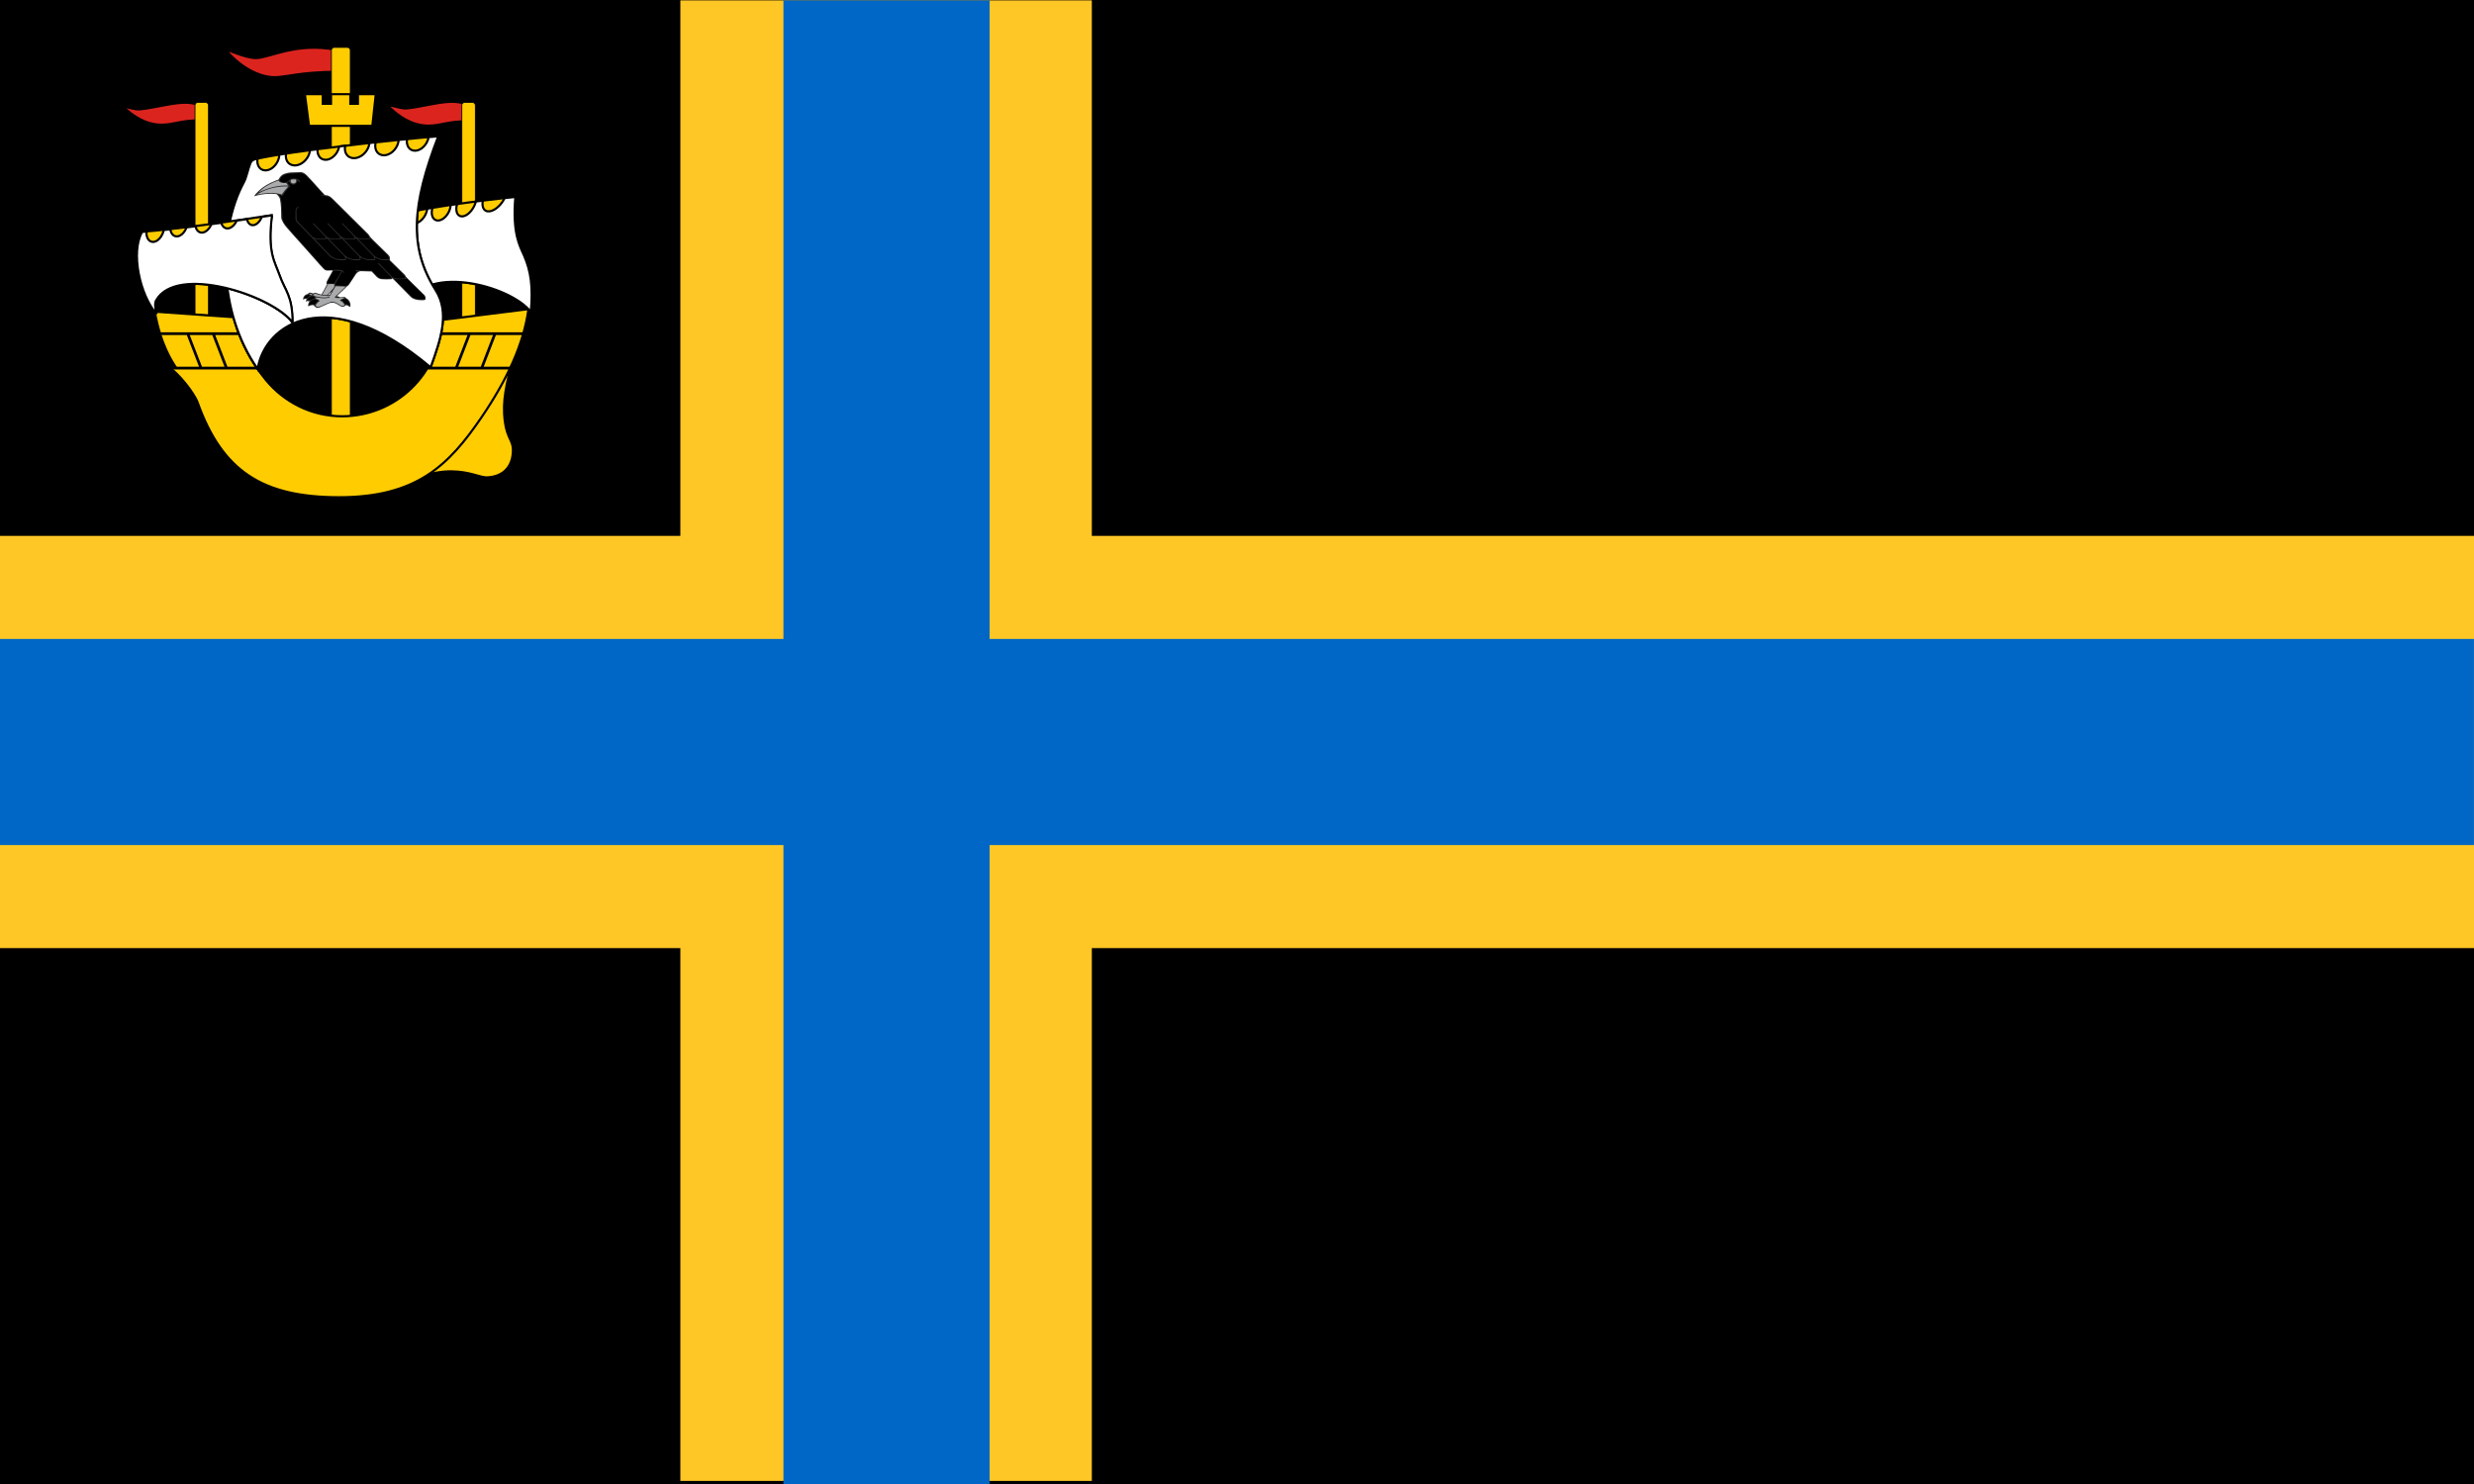 <?xml version="1.0" encoding="UTF-8" standalone="no"?>
<!-- Created with Inkscape (http://www.inkscape.org/) -->

<svg
   xmlns:dc="http://purl.org/dc/elements/1.1/"
   xmlns:cc="http://creativecommons.org/ns#"
   xmlns:rdf="http://www.w3.org/1999/02/22-rdf-syntax-ns#"
   xmlns:svg="http://www.w3.org/2000/svg"
   xmlns="http://www.w3.org/2000/svg"
   xmlns:sodipodi="http://sodipodi.sourceforge.net/DTD/sodipodi-0.dtd"
   xmlns:inkscape="http://www.inkscape.org/namespaces/inkscape"
   id="svg6897"
   version="1.1"
   inkscape:version="0.91 r13725"
   width="1000"
   height="600"
   sodipodi:docname="Flag of Caithness.svg">
  <sodipodi:namedview
     pagecolor="#ffffff"
     bordercolor="#666666"
     borderopacity="1"
     objecttolerance="10"
     gridtolerance="10"
     guidetolerance="10"
     inkscape:pageopacity="0"
     inkscape:pageshadow="2"
     inkscape:window-width="1920"
     inkscape:window-height="1017"
     id="namedview6899"
     showgrid="false"
     inkscape:zoom="1"
     inkscape:cx="293.13996"
     inkscape:cy="267.10937"
     inkscape:window-x="-8"
     inkscape:window-y="-8"
     inkscape:window-maximized="1"
     inkscape:current-layer="svg6897"
     showguides="false"
     inkscape:guide-bbox="true"
     fit-margin-top="0"
     fit-margin-left="0"
     fit-margin-right="0"
     fit-margin-bottom="0"
     inkscape:snap-bbox="true"
     inkscape:bbox-paths="true"
     inkscape:bbox-nodes="true">
    <inkscape:grid
       id="grid6915"
       type="xygrid"
       empspacing="5"
       visible="true"
       enabled="true"
       snapvisiblegridlinesonly="true"
       originx="-1.492923e-008px"
       originy="1.6000005e-007px" />
  </sodipodi:namedview>
  <defs
     id="defs6901">
    <clipPath
       id="clipPath52"
       clipPathUnits="userSpaceOnUse">
      <path
         inkscape:connector-curvature="0"
         id="path54"
         d="m 0,2592 4320,0 L 4320,0 0,0 0,2592 Z" />
    </clipPath>
    <clipPath
       id="clipPath52-8"
       clipPathUnits="userSpaceOnUse">
      <path
         inkscape:connector-curvature="0"
         id="path54-0"
         d="m 0,2592 4320,0 L 4320,0 0,0 0,2592 Z" />
    </clipPath>
    <clipPath
       id="clipPath52-2"
       clipPathUnits="userSpaceOnUse">
      <path
         inkscape:connector-curvature="0"
         id="path54-9"
         d="m 0,2592 4320,0 L 4320,0 0,0 0,2592 Z" />
    </clipPath>
  </defs>
  <g
     id="g3938"
     style="stroke-width:1.8;stroke-miterlimit:4;stroke-dasharray:none"
     transform="translate(168.412,329.827)" />
  <rect
     style="display:inline;opacity:1;fill:#000000;fill-opacity:1;stroke:none;stroke-width:0.3;stroke-linecap:butt;stroke-miterlimit:4;stroke-dasharray:none;stroke-dashoffset:0;stroke-opacity:1"
     id="rect5055-7"
     width="1000"
     height="600"
     x="3.8964845e-005"
     y="4.1552736e-005" />
  <g
     id="g3681">
    <path
       id="path38-5"
       style="display:inline;fill:#ffc726;fill-opacity:1;fill-rule:nonzero;stroke:none"
       d="m 4e-5,383.333 1000,0 0,-166.667 -1000,0 0,166.667 z"
       inkscape:connector-curvature="0" />
    <g
       transform="matrix(0.231,0,0,-0.231,275,0.147)"
       id="g40-1"
       style="display:inline">
      <path
         id="path42-7"
         style="fill:#ffc726;fill-opacity:1;fill-rule:nonzero;stroke:none"
         d="m 0,0 0,-935.365 0,-720 0,-936 719.999,0 0,936 0,720 L 719.999,0 0,0 Z"
         inkscape:connector-curvature="0" />
    </g>
    <path
       id="path44-4"
       style="display:inline;fill:#0067c6;fill-opacity:1;fill-rule:nonzero;stroke:none"
       d="m 316.667,600 83.333,0 0,-599.853 -83.333,0 0,599.853 z"
       inkscape:connector-curvature="0" />
    <path
       id="path46-2"
       style="display:inline;fill:#0067c6;fill-opacity:1;fill-rule:nonzero;stroke:none"
       d="m 4e-5,341.667 999.982,0 0,-83.333 -999.982,0 0,83.333 z"
       inkscape:connector-curvature="0" />
  </g>
  <g
     id="g4484">
    <path
       style="fill:#ffcc00;fill-opacity:1;stroke:#000000;stroke-width:0.873;stroke-linecap:butt;stroke-linejoin:miter;stroke-miterlimit:4;stroke-dasharray:none;stroke-opacity:1"
       d="m 167.548,192.79 c 6.597,-1.2 10.297,-2.255 14.8,-2.218 7.869,0.064 11.725,2.619 14.692,2.442 6.986,-0.417 10.306,-4.917 10.291,-11.131 -0.01,-3.84 -2.427,-4.758 -3.28,-11.502 -1.098,-8.678 0.765,-14.677 2.734,-24.012 -12.118,14.73 -27.119,31.691 -39.237,46.421 z"
       id="path6917-7-6-6-3"
       inkscape:connector-curvature="0"
       sodipodi:nodetypes="csssscc" />
    <path
       style="fill:#dc241f;fill-opacity:1;stroke:#000000;stroke-width:0.764;stroke-linecap:butt;stroke-linejoin:miter;stroke-miterlimit:4;stroke-dasharray:none;stroke-opacity:1"
       d="m 136.138,20.254 c -16.364,-3.273 -27.274,3.273 -32.728,3.273 -4.146,0 -10.909,-3.273 -12,-3.273 5.455,6.546 13.091,10.909 19.637,10.909 4.364,0 10.909,-2.182 25.092,-2.182 z"
       id="path3014-4-0-5-6"
       inkscape:connector-curvature="0"
       sodipodi:nodetypes="cscscc" />
    <rect
       style="fill:#ffcc00;fill-opacity:1;stroke:#000000;stroke-width:0.327;stroke-linecap:round;stroke-linejoin:miter;stroke-miterlimit:4;stroke-dasharray:none;stroke-dashoffset:0;stroke-opacity:1"
       id="rect6919-3-0-3-1-1"
       width="7.637"
       height="152.733"
       x="133.956"
       y="19.163"
       ry="1.091" />
    <path
       style="fill:#dc241f;fill-opacity:1;stroke:none;stroke-width:1.372;stroke-linecap:butt;stroke-linejoin:miter;stroke-miterlimit:4;stroke-dasharray:none;stroke-opacity:1"
       d="m 188.394,42.498 c -2.182,-0.727 -4.248,-1 -6.546,-0.895 -5.914,0.269 -11.56,2.116 -17.455,2.652 -2.203,0.2 -5.455,-1.091 -6.546,-1.091 3.273,3.273 8.728,7.206 15.273,7.206 5.143,0 7.637,-1.751 15.273,-1.751 z"
       id="path3786-1-4-8-0-8"
       inkscape:connector-curvature="0"
       sodipodi:nodetypes="csscscc" />
    <rect
       style="fill:#ffcc00;fill-opacity:1;stroke:#000000;stroke-width:0.327;stroke-linecap:round;stroke-linejoin:miter;stroke-miterlimit:4;stroke-dasharray:none;stroke-dashoffset:0;stroke-opacity:1"
       id="rect6919-8-0-9-6"
       width="5.455"
       height="96.003"
       x="186.678"
       y="41.415"
       ry="1.091" />
    <path
       style="fill:#dc241f;fill-opacity:1;stroke:#000000;stroke-width:0.764;stroke-linecap:butt;stroke-linejoin:miter;stroke-miterlimit:4;stroke-dasharray:none;stroke-opacity:1"
       d="m 80.5,42.498 c -2.182,-0.727 -4.248,-1 -6.546,-0.895 -5.914,0.269 -11.56,2.116 -17.455,2.652 -2.203,0.2 -5.455,-1.091 -6.546,-1.091 3.273,3.273 8.728,7.206 15.273,7.206 5.143,0 7.637,-1.751 15.273,-1.751 z"
       id="path3786-5-1-9-2"
       inkscape:connector-curvature="0"
       sodipodi:nodetypes="csscscc" />
    <rect
       style="fill:#ffcc00;fill-opacity:1;stroke:#000000;stroke-width:0.327;stroke-linecap:round;stroke-linejoin:miter;stroke-miterlimit:4;stroke-dasharray:none;stroke-dashoffset:0;stroke-opacity:1"
       id="rect6919-7-5-2-6-1"
       width="5.455"
       height="96.003"
       x="78.823"
       y="41.415"
       ry="1.091" />
    <path
       style="fill:#ffcc00;fill-opacity:1;stroke:#000000;stroke-width:0.873;stroke-linecap:round;stroke-linejoin:miter;stroke-miterlimit:4;stroke-dasharray:none;stroke-dashoffset:0;stroke-opacity:1"
       d="m 62.574,126.006 c 2.312,13.287 7.125,20.369 8.348,22.261 l -2.783,0 c 4.001,2.724 10.321,10.5 11.781,14.56 9.966,27.708 26.161,38.177 57.002,38.217 31.407,0.041 44.402,-12.77 57.82,-32.49 10.177,-14.957 17.009,-29.632 18.853,-43.57 l -34.91,4.364 c -1.072,22.077 -18.794,38.967 -40.433,38.967 -12.363,0 -23.437,-5.731 -30.853,-14.762 -5.979,-7.281 -10.523,-16.098 -12.716,-25.296 z"
       id="path3099-9-5-8-4"
       inkscape:connector-curvature="0"
       sodipodi:nodetypes="cccsssccsscc" />
    <path
       sodipodi:nodetypes="ccccccccccccc"
       id="path3101-2-3-0-3-6"
       d="m 124.904,50.876 -1.67,-12.8 7.235,0 0,3.896 3.339,0 0,-3.896 7.791,0 0,3.896 3.068,0 0.012,-3.896 7.209,0 -1.384,12.8 z"
       style="fill:#ffcc00;fill-opacity:1;stroke:#000000;stroke-width:0.873;stroke-linecap:butt;stroke-linejoin:miter;stroke-miterlimit:4;stroke-dasharray:none;stroke-opacity:1"
       inkscape:connector-curvature="0" />
    <g
       transform="matrix(0.557,0,0,0.557,-683.164,-24.811)"
       id="g3430-4-8-9">
      <path
         style="fill:#ffcc00;fill-opacity:1;stroke:#000000;stroke-width:1.568;stroke-linecap:round;stroke-linejoin:miter;stroke-miterlimit:4;stroke-dasharray:none;stroke-dashoffset:0;stroke-opacity:1"
         d="m 1505.001,202.396 c -7.841,15.682 4.211,56.508 14.572,67.337 12.745,-36.011 77.973,-17.72 92.158,1.233 1.593,-18.408 0.043,-29.54 -5.023,-41.081 -3.146,-7.166 -8.396,-15.685 -6.254,-42.384 -28.218,2.905 -67.914,8.09 -95.453,14.894 z"
         id="path3053-4-4-1-5-7-4-1"
         inkscape:connector-curvature="0"
         sodipodi:nodetypes="cccscc" />
      <path
         style="fill:#ffffff;fill-opacity:1;stroke:#000000;stroke-width:1.568;stroke-linecap:round;stroke-linejoin:miter;stroke-miterlimit:4;stroke-dasharray:none;stroke-dashoffset:0;stroke-opacity:1"
         d="m 1600.466,187.5 c -2.474,0.255 -5.146,0.554 -7.781,0.844 -1.001,2.057 -2.407,4.077 -4.125,5.781 -4.6,4.564 -9.685,5.164 -11.375,1.344 -0.634,-1.432 -0.688,-3.285 -0.281,-5.281 -1.663,0.206 -3.374,0.408 -5.062,0.625 -0.584,2.27 -1.712,4.613 -3.313,6.625 -3.54,4.45 -7.997,5.525 -9.969,2.406 -1.089,-1.722 -1.164,-4.382 -0.438,-7.156 -1.521,0.216 -3.04,0.432 -4.562,0.656 -0.119,2.142 -0.884,4.509 -2.281,6.625 -2.835,4.294 -7.197,5.91 -9.719,3.594 -1.81,-1.663 -2.173,-4.9 -1.188,-8.188 -1.278,0.21 -2.545,0.441 -3.812,0.656 -0.237,2.014 -1.035,4.179 -2.375,6.125 -2.918,4.239 -7.305,5.771 -9.781,3.406 -1.576,-1.505 -1.997,-4.222 -1.344,-7.094 -1.923,0.374 -3.825,0.738 -5.688,1.125 -0.052,2.081 -0.699,4.395 -1.938,6.5 -2.611,4.435 -6.863,6.277 -9.5,4.094 -1.312,-1.087 -1.982,-2.965 -2,-5.125 -5.524,17.206 5.804,54.391 15.625,64.656 12.745,-36.011 77.971,-17.703 92.156,1.25 1.593,-18.408 0.066,-29.553 -5,-41.094 -3.146,-7.166 -8.392,-15.676 -6.25,-42.375 z"
         id="path3053-4-4-1-8-9-5"
         inkscape:connector-curvature="0" />
    </g>
    <g
       transform="matrix(0.557,0,0,0.557,-683.164,-24.811)"
       id="g3423-3-9-0">
      <g
         id="g3391-5-2-3"
         transform="translate(-959.628,-4.6349987e-7)">
        <path
           sodipodi:nodetypes="ssccscss"
           id="path3913-6-4-1-8-1-5-6"
           d="m 2367.772,163.131 c -1.8,4.414 -2.635,9.999 -4.778,13.967 -18.476,34.205 -19.21,93.432 10.124,135.276 4.83,-32.208 50.607,-64.378 125.502,-1.23 7.533,-20.905 13.939,-39.718 3.553,-56.052 -19.587,-30.804 -17.143,-61.94 1.971,-111.582 -25.777,1.83 -108.466,10.77 -132.281,16.468 -2.257,0.54 -3.332,1.293 -4.09,3.153 z"
           style="fill:#ffcc00;fill-opacity:1;stroke:#000000;stroke-width:1.568;stroke-linecap:round;stroke-linejoin:miter;stroke-miterlimit:4;stroke-dasharray:none;stroke-dashoffset:0;stroke-opacity:1"
           inkscape:connector-curvature="0" />
        <path
           id="path3913-6-4-1-2-5-4"
           d="m 2504.156,143.5 c -1.968,0.14 -4.388,0.344 -6.969,0.562 -0.238,1.396 -0.74,2.843 -1.531,4.219 -2.721,4.73 -7.739,6.94 -11.219,4.938 -2.4,-1.381 -3.448,-4.393 -2.969,-7.688 -2.064,0.201 -3.867,0.372 -6.063,0.594 -0.102,1.775 -0.684,3.674 -1.781,5.469 -2.891,4.73 -8.24,6.94 -11.938,4.938 -2.798,-1.515 -3.839,-4.998 -2.938,-8.656 -1.516,0.165 -3.025,0.33 -4.562,0.5 -0.133,1.731 -0.76,3.57 -1.875,5.312 -3.026,4.73 -8.599,6.94 -12.469,4.938 -2.827,-1.463 -3.964,-4.763 -3.188,-8.281 -1.45,0.172 -2.898,0.357 -4.344,0.531 -0.253,1.327 -0.749,2.695 -1.5,4 -2.721,4.73 -7.739,6.94 -11.219,4.938 -2.222,-1.279 -3.268,-3.963 -3.031,-6.969 -1.882,0.244 -3.698,0.505 -5.531,0.75 -0.122,1.748 -0.735,3.612 -1.844,5.375 -2.973,4.73 -8.448,6.94 -12.25,4.938 -2.671,-1.407 -3.816,-4.509 -3.219,-7.875 -1.676,0.255 -3.308,0.53 -4.875,0.781 -0.052,1.855 -0.6,3.86 -1.688,5.75 -2.721,4.73 -7.739,6.94 -11.219,4.938 -2.423,-1.394 -3.451,-4.45 -2.938,-7.781 -0.378,0.086 -0.773,0.166 -1.125,0.25 -2.257,0.54 -3.335,1.296 -4.094,3.156 -1.8,4.414 -2.638,10.001 -4.781,13.969 -18.476,34.205 -19.209,93.437 10.125,135.281 4.83,-32.208 50.605,-64.367 125.5,-1.219 7.533,-20.905 13.949,-39.728 3.562,-56.062 -19.587,-30.804 -17.145,-61.952 1.969,-111.594 z"
           style="fill:#ffffff;fill-opacity:1;stroke:#000000;stroke-width:1.568;stroke-linecap:round;stroke-linejoin:miter;stroke-miterlimit:4;stroke-dasharray:none;stroke-dashoffset:0;stroke-opacity:1"
           inkscape:connector-curvature="0" />
      </g>
    </g>
    <g
       transform="matrix(0.557,0,0,0.557,-683.164,-24.811)"
       id="g3417-01-3-9">
      <g
         id="g3922-8-8-5-7-6-3-2"
         transform="matrix(1.96,0,0,1.96,56.087,-546.67)"
         style="fill:#ffcc00;fill-opacity:1">
        <path
           style="fill:#ffcc00;fill-opacity:1;stroke:none;stroke-width:0.8;stroke-linecap:butt;stroke-linejoin:miter;stroke-miterlimit:4;stroke-dasharray:none;stroke-opacity:1"
           d="m 697,382 c -1.759,14 1.267,16.9 3,21.915 1.938,5.608 5,7.085 5,17.085 -6,-11 -55,-24 -50,-3 -5,-6 -10,-21 -6,-29 0.954,-1.907 33,-5 48,-7 z"
           id="path3832-4-5-8-2-6-4-3-9"
           inkscape:connector-curvature="0"
           sodipodi:nodetypes="csccsc" />
        <path
           sodipodi:nodetypes="ccscscc"
           style="fill:#ffcc00;fill-opacity:1;stroke:#000000;stroke-width:0.8;stroke-linecap:butt;stroke-linejoin:miter;stroke-miterlimit:4;stroke-dasharray:none;stroke-opacity:1"
           d="m 649.666,387.478 c -4.285,7.429 -1.568,22.715 4.669,29.856 -0.35,-2.45 0.057,-3.709 0.52,-4.53 7.57,-13.419 42.924,-1.922 50.526,8.195 0,-10 -2.872,-11.866 -4.81,-17.474 -1.733,-5.016 -4.568,-8.192 -2.81,-22.192 -15.518,2.388 -36.112,5.322 -48.095,6.144 z"
           id="path3912-7-2-7-1-06-7-3"
           inkscape:connector-curvature="0" />
      </g>
      <path
         inkscape:connector-curvature="0"
         id="path3912-7-2-7-18-4-4"
         d="m 1423.903,200.844 c -2.384,0.367 -4.913,0.748 -7.406,1.125 -0.042,0.105 -0.08,0.208 -0.125,0.312 -1.999,4.687 -5.783,6.954 -8.469,5.062 -1.091,-0.768 -1.826,-2.115 -2.187,-3.75 -2.462,0.363 -4.901,0.732 -7.406,1.094 -2.129,4.66 -6.122,6.917 -8.969,5.031 -1.085,-0.719 -1.84,-1.944 -2.25,-3.438 -2.393,0.334 -4.773,0.646 -7.156,0.969 -0.061,0.148 -0.121,0.291 -0.188,0.438 -2.125,4.687 -6.146,6.954 -9,5.062 -1.212,-0.803 -2.015,-2.232 -2.375,-3.969 -2.161,0.277 -4.358,0.552 -6.469,0.812 -0.108,0.284 -0.217,0.563 -0.344,0.844 -2.125,4.687 -6.146,6.954 -9,5.062 -1.335,-0.884 -2.165,-2.53 -2.469,-4.5 -1.66,0.184 -3.155,0.334 -4.75,0.5 -0.212,0.982 -0.532,1.974 -0.969,2.938 -2.125,4.687 -6.177,6.954 -9.031,5.062 -1.842,-1.22 -2.729,-3.858 -2.563,-6.844 -1.069,0.084 -2.147,0.181 -3.156,0.25 -8.4,14.564 -1.729,45.621 10.496,59.62 -1.397,-5.348 -1.217,-8.354 -0.308,-9.964 14.84,-26.305 84.129,-3.77 99.031,16.062 0,-19.603 -5.638,-23.256 -9.438,-34.25 -3.398,-9.832 -8.947,-16.087 -5.5,-43.531 z"
         style="fill:#ffffff;stroke:#000000;stroke-width:1.568;stroke-linecap:butt;stroke-linejoin:miter;stroke-miterlimit:4;stroke-dasharray:none;stroke-opacity:1"
         sodipodi:nodetypes="cccccccccsccccscccccccscccc" />
    </g>
    <path
       inkscape:connector-curvature="0"
       style="fill:#000000;fill-opacity:1;stroke:none"
       d="m 178.33,134.354 -0.557,1.113 11.2,0 -4.939,12.8 -10.713,0 -0.557,1.113 32.835,0 0.557,-1.113 -10.643,0 4.939,-12.8 10.713,0 0.557,-1.113 -33.391,0 z m 11.826,1.113 9.113,0 -4.939,12.8 -9.113,0 4.939,-12.8 z"
       id="rect6468-7-8-8-0" />
    <path
       inkscape:connector-curvature="0"
       style="fill:#000000;fill-opacity:1;stroke:none"
       d="m 64.8,134.354 0.557,1.113 10.157,0 4.939,12.8 -12.313,0 1.67,1.113 34.504,0 -1.113,-1.113 -11.27,0 -4.939,-12.8 9.53,0 -0.557,-1.113 -31.165,0 z m 11.896,1.113 9.113,0 4.939,12.8 -9.113,0 -4.939,-12.8 z"
       id="rect6468-1-8-9" />
    <g
       id="g4427">
      <path
         id="path222-4"
         style="fill:#2c2c2c;fill-opacity:1;fill-rule:evenodd;stroke:none"
         d="m 135.176,115.718 c -0.053,-0.111 -0.085,-0.224 -0.109,-0.339 -0.025,-0.116 0.085,-0.226 0.002,-0.371 -0.827,-0.103 -1.672,-0.068 -2.497,-0.074 m 6.997,0.924 -3.76,-0.148 c -0.063,-0.017 -0.134,-0.017 -0.196,0.025 l 3.956,0.122 m -5.112,-6.49 c -0.238,-0.011 -0.44,-0.032 -0.64,-0.027 -0.531,0.015 -1.059,0.103 -1.586,0.059 -0.501,-0.042 -0.837,-0.123 -1.375,-0.645 -1.188,-1.154 -2.261,-2.471 -3.172,-3.5 -3.867,-4.353 -7.646,-8.567 -11.574,-12.97 -1.014,-1.137 -1.875,-2.391 -2.338,-3.731 -0.113,-0.326 -0.109,-0.683 -0.112,-1.029 -0.021,-2.378 -0.024,-4.723 -0.489,-6.942 -0.003,-0.017 -0.011,-0.032 -0.014,-0.049 -0.098,-0.639 -0.482,-1.117 -0.896,-1.576 -0.101,-0.113 -0.203,-0.224 -0.319,-0.324 -0.121,-0.104 -0.252,-0.162 -0.408,-0.178 -2.752,-0.275 -5.495,-0.038 -8.081,0.683 -0.251,0.07 -0.323,0.122 -0.568,0.215 -0.098,-0.123 -0.042,-0.238 0.02,-0.346 0.135,-0.235 0.308,-0.444 0.496,-0.637 2.324,-2.617 5.021,-4.179 8.212,-5.435 0.317,-0.112 0.629,-0.24 0.957,-0.32 0.216,-0.501 0.538,-0.924 0.884,-1.327 0.73,-0.852 1.652,-1.1 2.67,-1.353 0.498,-0.124 1.01,-0.205 1.522,-0.221 l 3.937,-0.122 c 0.902,-0.028 1.782,0.63 2.459,1.322 2.542,2.602 4.768,5.351 7.297,7.955 0.361,0.024 0.714,0.051 1.058,0.139 0.347,0.089 0.663,0.246 0.961,0.44 0.547,0.357 1,0.824 1.461,1.281 l 13.196,13.079 c 0.376,0.373 0.77,0.73 1.103,1.145 0.143,0.178 0.268,0.367 0.354,0.578 0.065,0.16 0.168,0.287 0.29,0.409 0.489,0.489 0.964,0.992 1.458,1.476 l 5.836,5.709 c 0.189,0.185 0.319,0.383 0.381,0.636 0.095,0.397 0.125,0.797 0.087,1.203 -0.005,0.05 -0.053,0.123 -7e-4,0.174 l 6.091,5.96 c 0.182,0.178 0.292,0.41 0.393,0.642 0.055,0.127 0.132,0.232 0.229,0.329 0.501,0.501 0.996,1.008 1.497,1.509 l 5.373,5.284 c 0.339,0.263 0.629,0.575 0.796,0.967 0.167,0.393 0.191,0.74 0.096,1.163 -0.086,0.386 -0.905,0.378 -1.301,0.389 -1.796,0.051 -3.682,-0.328 -4.674,-1.337 l -6.242,-6.35 c -0.302,-0.307 -0.61,-0.606 -0.908,-0.917 -0.098,-0.103 -0.17,-0.231 -0.282,-0.299 -0.034,-0.014 -0.051,-0.005 -0.048,0.016 0.029,0.268 -0.019,0.363 -0.293,0.381 -1.358,0.092 -2.71,0.117 -3.981,0.007 -0.545,-0.048 -1.046,-0.22 -1.491,-0.514 -0.47,-0.31 -0.772,-0.675 -1.11,-1.054 -0.472,-0.528 -0.974,-1.028 -1.467,-1.547 l -4.397,-0.132 c -0.256,-0.008 -0.631,0.101 -0.83,0.228 -0.474,0.301 -0.81,0.527 -1.056,0.9 l -2.797,4.245 c -0.163,0.247 -0.397,0.438 -0.614,0.638 -0.123,0.113 -0.278,0.19 -0.463,0.232 0.15,0.49 -6.978,-0.543 -7.831,-0.961 -0.287,-0.057 -0.297,-0.24 -0.283,-0.463 0.02,-0.338 0.134,-0.649 0.285,-0.937 0.742,-1.419 1.466,-2.669 2.174,-3.965 0.028,-0.05 0.041,-0.108 0.07,-0.185"
         inkscape:connector-curvature="0"
         sodipodi:nodetypes="cccccccccssscsssssccsscccccssssscccsscccssccsscccccsssscccsssscssssccccssc" />
      <g
         id="g4372">
        <path
           sodipodi:nodetypes="cccccccccccccccccccccccsccccccccccccccccccccccccccccccccccccccccccccc"
           inkscape:connector-curvature="0"
           d="m 135.997,119.942 c 0.206,-0.006 0.207,-0.006 0.197,-0.181 -0.078,0.041 -0.138,0.088 -0.197,0.181 m -2.049,-1.996 c -0.439,0.434 -0.889,0.854 -1.293,1.348 0.215,0.034 0.395,-0.003 0.566,-0.007 0.263,-0.448 0.523,-0.877 0.727,-1.341 m 1.27,-3.133 -2.884,-0.029 m 5.076,0.838 c 0.224,-0.004 2.287,0.084 2.451,0.082 m 0.181,0.176 c -0.056,0.184 -0.2,0.314 -0.337,0.452 -0.548,0.549 -1.121,1.073 -1.678,1.614 -0.387,0.376 -0.774,0.75 -1.176,1.109 -0.195,0.174 -0.33,0.403 -0.528,0.562 0.024,0.088 0.077,0.131 0.118,0.173 0.353,0.025 0.675,0.098 0.891,0.407 0.595,-0.058 1.189,-0.107 1.786,-0.132 0.266,-0.011 0.464,0.085 0.617,0.275 0.189,0.236 0.418,0.408 0.694,0.523 0.098,0.041 0.16,0.123 0.231,0.194 0.346,0.351 0.651,0.729 0.817,1.202 0.163,0.467 0.241,0.945 0.188,1.439 -0.009,0.083 -0.037,0.165 -0.063,0.245 -0.028,0.084 -0.081,0.148 -0.2,0.159 -0.458,-0.37 -0.969,-0.663 -1.598,-0.721 -0.26,0.334 -0.617,0.507 -1.013,0.621 -0.246,0.071 -0.483,0.057 -0.721,-0.02 -0.169,-0.054 -0.332,-0.118 -0.489,-0.204 -0.385,-0.21 -0.761,-0.429 -1.119,-0.685 -0.506,-0.362 -1.076,-0.582 -1.689,-0.7 -0.314,-0.06 -0.62,-0.022 -0.928,0.018 -0.437,0.057 -0.848,0.207 -1.258,0.366 -0.637,0.248 -1.244,0.563 -1.861,0.853 -0.557,0.261 -1.109,0.534 -1.687,0.748 -0.293,0.109 -0.597,0.119 -0.899,0.087 -0.229,-0.024 -0.426,-0.162 -0.607,-0.295 -0.135,-0.099 -0.266,-0.206 -0.397,-0.312 -0.147,-0.117 -0.279,-0.242 -0.297,-0.451 -0.255,-0.108 -0.505,0.007 -0.751,-0.014 -0.27,-0.023 -0.513,0.081 -0.761,0.161 -0.238,0.078 -0.475,0.157 -0.67,0.316 -0.141,-0.128 -0.136,-0.271 -0.129,-0.415 0.023,-0.515 0.153,-0.997 0.459,-1.421 0.034,-0.047 0.061,-0.1 0.094,-0.155 -0.117,-0.157 -0.297,-0.088 -0.441,-0.131 -0.166,-0.049 -0.336,0.012 -0.501,0.033 -0.155,0.02 -0.303,0.088 -0.441,0.131 -0.068,-0.033 -0.096,-0.072 -0.087,-0.13 0.015,-0.1 0.032,-0.2 0.085,-0.29 0.03,-0.05 0.052,-0.106 0.071,-0.162 0.054,-0.159 0.105,-0.319 0.159,-0.483 -0.24,-0.133 -0.466,-0.006 -0.694,0.004 -0.246,0.011 -0.415,0.198 -0.628,0.27 -0.119,-0.117 -0.131,-0.241 -0.103,-0.367 0.089,-0.407 0.235,-0.78 0.508,-1.112 0.352,-0.427 0.806,-0.651 1.322,-0.784 0.086,-0.022 0.158,-0.049 0.212,-0.122 0.108,-0.146 0.263,-0.236 0.412,-0.331 0.155,-0.099 0.321,-0.132 0.507,-0.091 0.23,0.05 0.462,0.088 0.686,0.165 0.152,0.052 0.305,0.097 0.444,0.2 0.096,-0.053 0.197,-0.098 0.285,-0.16 0.159,-0.112 0.347,-0.124 0.525,-0.169 0.07,-0.017 0.131,0.024 0.194,0.046 0.54,0.19 1.084,0.372 1.636,0.524 0.234,0.064 0.473,0.114 0.713,0.172 0.75,-1.397 1.549,-2.76 2.25,-4.194"
           style="fill:#2c2c2c;fill-opacity:1;fill-rule:evenodd;stroke:none"
           id="path222-4-1" />
        <g
           transform="matrix(0.231,0,0,-0.231,152.806,106.499)"
           id="g224-6">
          <path
             id="path226-3"
             style="fill:#000000;fill-opacity:1;fill-rule:evenodd;stroke:none"
             d="m 19.439,5.304 c 8.864,-9.017 26.346,-25.628 27.052,-27.539 0.334,-0.905 0.96,-1.771 1.167,-2.692 0.698,-0.481 1.568,-0.5 2.163,-1.104 10.767,-10.936 19.074,-19.312 30.207,-30.025 1.459,-1.404 1.984,-5.007 1.531,-6.2 -0.418,-0.323 -1.368,-0.61 -1.723,-0.638 -3.017,-0.235 -5.155,-0.129 -8.933,0.21 -3.967,0.356 -7.5,1.458 -10.999,3.721 -1.555,1.007 -2.971,2.229 -4.223,3.604 l -25.934,26.38 c -0.594,0.634 -1.131,1.357 -1.865,1.959 L 24.256,-23.44 c 1.126,-0.598 -1.972,0.771 -0.861,-1.814 0.066,-0.718 -0.941,-1.031 -1.655,-1.117 -3.77,-0.455 -7.474,-0.434 -11.344,-0.247 -3.746,0.181 -7.946,0.696 -10.369,2.963 -3.478,3.254 -6.814,6.567 -9.707,9.87 -0.422,0.668 -1.116,1.078 -2.007,1.104 l -24.869,0.738 c -0.563,0.017 -1.346,-0.151 -1.883,-0.231 -0.401,-0.06 -0.527,-0.352 -0.535,-0.712 -0.008,-0.36 0.233,-0.525 0.541,-0.578 0.567,-0.098 1.114,-0.316 1.695,-0.206 0.059,-0.452 -0.257,-0.594 -0.43,-0.8 -1.318,-1.565 -2.433,-3.271 -3.486,-5.018 -3.78,-6.271 -7.681,-12.382 -12.062,-17.908 -0.872,-1.1 -2.031,-1.541 -3.112,-1.689 -3.713,-0.507 -12.794,0.248 -18.905,0.731 -0.269,0.322 -0.211,0.626 -0.161,0.902 0.276,1.497 0.633,2.914 1.392,4.319 3.233,5.985 6.902,12.186 10.006,17.858 0.189,0.345 0.471,0.815 0.801,1.083 l -0.652,1.867 c -1.22,0.516 -2.498,0.695 -3.827,0.737 -7.229,0.227 -11.68,0.174 -18.104,-0.117 -1.988,-0.09 -3.929,0.342 -5.854,1.057 -1.789,0.665 -3.432,2.298 -4.657,3.642 -9.83,10.783 -20.301,22.614 -29.087,32.66 -12.778,14.611 -26.449,28.387 -38.073,43.574 -1.534,2.004 -2.673,4.25 -3.564,6.607 -0.491,1.299 -0.739,2.662 -0.795,4.053 -0.433,10.837 -0.557,21.256 -2.165,31.726 -0.448,2.918 -1.642,5.496 -3.822,7.56 -0.232,0.219 -0.508,0.412 -0.647,0.773 0.23,0.178 0.479,0.097 0.701,0.035 1.016,-0.283 2.057,-0.51 3.029,-0.906 0.713,-0.29 1.476,-0.357 2.184,-0.668 0.477,-0.21 0.975,0.145 1.415,0.343 3.166,6.02 7.327,10.703 11.873,15.294 0.306,0.309 0.808,0.379 0.974,0.879 -1.162,2.229 -2.959,4.006 -4.529,5.972 -0.544,0.711 -0.616,1.489 -2.037,1.322 -0.605,-0.155 -1.174,-0.351 -1.817,-0.456 -2.145,-0.35 -3.58,-0.218 -5.87,0.555 -1.688,0.57 -3.222,1.64 -4.163,3.089 -0.357,0.55 0.337,1.152 0.575,1.676 1.246,2.744 2.772,4.464 4.99,6.016 1.322,0.925 2.182,1.485 4.097,2.138 2.445,0.833 4.949,1.61 7.524,1.816 8.292,0.662 13.012,0.874 18.844,0.736 4.562,-0.108 7.752,-2.124 10.742,-5.07 10.736,-10.58 20.304,-21.771 30.286,-33.211 0.485,-0.724 0.888,-1.266 2.656,-1.602 3.369,-0.641 7.057,-1.849 7.956,-2.437 0.637,-0.416 2.102,-1.281 2.642,-1.819 C -60.131,91.991 -44.056,75.338 -23.394,55.321 c 1.773,-1.718 3.478,-3.507 5.245,-5.233 1.198,-1.17 2.03,-2.552 2.584,-4.118 0.048,-0.137 0.112,-0.27 0.151,-0.41 0.379,-1.339 3.474,-1.137 2.093,-1.262 -2.31,-0.209 7.31,-7.808 9.102,-9.894 0.36,-0.42 16.99,-16.488 20.943,-20.499 2.753,-2.794 3.132,-7.197 1.919,-7.156"
             inkscape:connector-curvature="0"
             sodipodi:nodetypes="cscsscssccccccssscsscscccsssccssccsscssssssccccccscccssssssssscssssscccssc" />
        </g>
        <g
           transform="matrix(0.231,0,0,-0.231,139.567,115.858)"
           id="g228-0">
          <path
             id="path230-5"
             style="fill:#a9aaab;fill-opacity:1;fill-rule:evenodd;stroke:none"
             d="m 0,0 c 0.041,-0.738 -0.39,-1.134 -0.746,-1.5 -1.091,-1.123 -2.211,-2.221 -3.37,-3.272 -0.703,-0.638 -1.365,-1.314 -2.042,-1.977 -2.396,-2.345 -4.869,-4.609 -7.263,-6.958 -1.427,-1.4 -3.004,-2.646 -4.421,-4.065 -0.403,-0.405 -0.641,-0.776 -0.419,-1.403 0.423,-0.41 1.011,-0.602 1.623,-0.69 2.355,-0.34 4.729,-0.304 7.093,-0.204 1.3,0.054 2.585,0.37 3.891,0.478 0.469,0.039 0.947,0.048 1.408,0.127 0.947,0.162 1.588,-0.273 2.17,-0.972 -1.814,-0.464 -3.565,-1.023 -5.19,-1.917 -0.544,-0.299 -1.079,-0.616 -1.535,-1.039 -0.632,-0.588 -0.532,-1.348 0.27,-1.629 3.154,-1.105 5.095,-3.502 6.702,-6.247 0.195,-0.333 0.552,-0.471 0.706,-0.849 -0.028,-0.071 -0.036,-0.212 -0.106,-0.257 -1.133,-0.741 -2.315,-1.378 -3.695,-1.507 -0.936,-0.088 -1.795,0.25 -2.638,0.587 -0.505,0.202 -0.993,0.465 -1.455,0.754 -1.479,0.93 -2.947,1.877 -4.411,2.829 -2.572,1.671 -5.392,2.707 -8.401,3.221 -1.432,0.243 -2.814,-0.082 -4.176,-0.548 -5.208,-1.784 -10.053,-4.142 -14.839,-6.321 -1.878,-0.855 -3.809,-1.646 -5.831,-2.153 -0.436,-0.109 -0.875,-0.225 -1.287,-0.085 -1.34,0.454 -2.674,0.935 -3.871,1.764 -0.017,1.069 0.443,1.948 1.001,2.741 1.281,1.823 2.912,3.334 4.54,4.839 0.273,0.253 0.622,0.361 0.962,0.497 0.571,0.228 0.698,0.647 0.27,1.107 -2.01,2.16 -4.241,2.827 -6.93,3.71 0.22,0.834 0.769,1.607 1.228,1.82 0.794,0.368 1.512,-0.024 2.169,-0.151 2.286,-0.441 4.505,-0.749 6.902,-0.974 4.81,-0.537 8.993,-0.155 13.476,0.806 0.98,0.21 1.033,0.671 0.531,1.648 -0.225,0.143 -0.415,-0.005 -0.619,-0.067 -1.672,-0.513 -3.382,-0.805 -5.126,-0.976 -1.343,-0.131 -2.684,-0.198 -4.031,-0.205 -3.36,-0.019 -6.683,0.301 -9.933,1.181 -1.152,0.32 -2.358,0.629 -3.347,0.38 -0.634,-0.16 -1.281,0.244 -1.856,0.593 -0.807,0.491 -1.582,1.03 -2.459,1.408 -0.472,0.205 -1.035,0.068 -1.441,0.446 0.354,0.609 2.081,2.023 3.471,2.816 1.478,-0.48 3.039,-0.96 4.581,-1.494 5.755,-1.995 11.303,-2.275 17.049,-2.682 1.051,-0.074 2.104,-0.139 3.156,-0.202 1.107,-0.066 1.806,0.399 2.304,1.439 2.911,5.508 6.098,10.732 9.181,15.816 L 0,0"
             inkscape:connector-curvature="0"
             sodipodi:nodetypes="cccccccccccccccccccccccsssscsssscsscsccsscsccccsscccc" />
        </g>
        <g
           transform="matrix(0.231,0,0,-0.231,139.517,104.78)"
           id="g232-8">
          <path
             id="path234-7"
             style="fill:#000000;fill-opacity:1;fill-rule:evenodd;stroke:none"
             d="m 0,0 c -0.704,-0.167 -1.287,-0.108 -1.866,-0.108 -2.697,0 -5.398,-0.069 -8.092,0.032 -4.102,0.153 -7.993,1.154 -11.449,3.45 -1.94,1.289 -3.71,2.784 -5.233,4.588 -1.267,1.501 -2.727,2.838 -4.111,4.239 -0.717,0.725 -1.452,1.43 -2.105,2.218 -0.581,0.704 -1.331,1.244 -1.983,1.875 -1.782,1.725 -3.526,3.487 -5.265,5.255 -0.431,0.438 -0.876,0.865 -1.3,1.307 -1.991,2.076 -3.95,4.182 -5.932,6.267 -0.324,0.341 -0.726,0.609 -1.052,0.949 -1.207,1.265 -2.436,2.513 -3.578,3.835 -0.472,0.547 -1.154,0.876 -1.539,1.503 0.236,0.224 0.431,0.093 0.629,0.034 0.98,-0.294 2.002,-0.355 3.007,-0.502 1.114,-0.163 2.236,-0.28 3.355,-0.395 0.434,-0.044 0.879,-0.076 1.31,-0.03 2.799,0.297 5.607,0.136 8.411,0.211 1.087,0.029 2.176,0.121 3.258,0.242 1.014,0.114 1.054,0.171 1.885,1.035 1.186,-1.173 2.373,-2.343 3.555,-3.519 1.342,-1.333 2.648,-2.704 4.025,-4 2.521,-2.372 4.871,-4.915 7.362,-7.318 0.759,-0.732 1.575,-1.41 2.308,-2.168 1.848,-1.911 3.643,-3.875 5.502,-5.776 1.014,-1.039 2.014,-2.092 3.071,-3.095 C -4.27,8.653 -2.773,7.101 -1.353,5.492 0.01,3.946 0.241,2.05 0,0"
             inkscape:connector-curvature="0" />
        </g>
        <g
           transform="matrix(0.231,0,0,-0.231,151.277,104.783)"
           id="g240-6">
          <path
             id="path242-6"
             style="fill:#000000;fill-opacity:1;fill-rule:evenodd;stroke:none"
             d="m 0,0 c -1.13,-0.171 -2.149,-0.111 -3.162,-0.117 -2.26,-0.012 -4.523,-0.04 -6.78,0.052 -4.102,0.167 -7.975,1.172 -11.459,3.431 -1.131,0.732 -2.26,1.503 -3.173,2.481 -0.769,0.824 -1.549,1.639 -2.334,2.446 -1.677,1.726 -3.434,3.377 -5.055,5.154 -2.067,2.264 -4.426,4.224 -6.53,6.449 -2.751,2.908 -5.582,5.741 -8.359,8.625 -1.815,1.885 -3.669,3.734 -5.395,5.705 -0.373,0.428 -0.863,0.753 -1.296,1.124 0.234,0.329 0.44,0.175 0.624,0.117 0.943,-0.302 1.93,-0.351 2.898,-0.499 1.185,-0.181 2.379,-0.296 3.572,-0.416 0.434,-0.043 0.881,-0.066 1.311,-0.014 2.361,0.28 4.732,0.183 7.097,0.17 1.462,-0.007 2.9,0.221 4.355,0.266 0.763,0.023 1.517,0.215 1.902,1.109 0.601,-0.563 1.138,-1.042 1.648,-1.546 2.589,-2.56 5.174,-5.125 7.755,-7.694 1.883,-1.875 3.749,-3.768 5.64,-5.637 0.88,-0.871 1.831,-1.669 2.693,-2.557 1.725,-1.777 3.393,-3.611 5.118,-5.388 1.011,-1.042 2.015,-2.091 3.067,-3.098 1.576,-1.51 3.108,-3.078 4.548,-4.718 C 0.017,3.926 0.202,2.043 0,0"
             inkscape:connector-curvature="0" />
        </g>
        <g
           transform="matrix(0.231,0,0,-0.231,133.039,96.628)"
           id="g244-9">
          <path
             id="path246-0"
             style="fill:#000000;fill-opacity:1;fill-rule:evenodd;stroke:none"
             d="m 0,0 c 0.233,0.306 0.403,0.237 0.583,0.197 2.133,-0.479 4.319,-0.568 6.476,-0.878 0.393,-0.057 0.806,-0.059 1.201,-0.012 2.323,0.28 4.657,0.187 6.986,0.172 1.498,-0.011 2.972,0.218 4.462,0.265 0.763,0.023 1.517,0.215 1.907,1.117 0.677,-0.646 1.282,-1.209 1.869,-1.79 2.59,-2.559 5.177,-5.12 7.758,-7.688 1.807,-1.797 3.594,-3.612 5.407,-5.403 0.906,-0.896 1.883,-1.721 2.769,-2.634 1.701,-1.75 3.343,-3.557 5.041,-5.308 1.011,-1.042 2.014,-2.093 3.064,-3.1 1.576,-1.51 3.108,-3.077 4.549,-4.714 1.336,-1.519 1.528,-3.401 1.333,-5.301 -0.308,-0.317 -0.656,-0.249 -0.972,-0.249 -3.026,-0.002 -6.054,-0.075 -9.076,0.037 -4.061,0.152 -7.9,1.175 -11.348,3.416 -1.437,0.935 -2.711,2.055 -3.899,3.304 -2.184,2.298 -4.498,4.472 -6.673,6.778 -2.277,2.414 -4.785,4.587 -7.068,6.991 -2.581,2.717 -5.221,5.377 -7.817,8.08 C 4.74,-4.833 2.881,-2.989 1.16,-1.015 0.83,-0.637 0.4,-0.345 0,0"
             inkscape:connector-curvature="0" />
        </g>
        <g
           transform="matrix(0.231,0,0,-0.231,113.872,78.508)"
           id="g252-5">
          <path
             id="path254-1"
             style="fill:#a9aaab;fill-opacity:1;fill-rule:evenodd;stroke:none"
             d="M -0.877,-0.203 C -13.528,3.537 -27.452,2.296 -40.882,-0.173 c -0.75,-0.145 -1.468,-0.364 -2.288,-0.643 0.125,0.344 0.379,0.401 0.559,0.522 0.906,0.608 1.822,1.202 2.725,1.814 15.482,8.629 33.008,12.472 50.245,12.037 0.251,-0.003 0.516,0.028 0.777,-0.237 C 11.042,12.881 10.703,12.553 10.399,12.222 6.453,8.307 2.805,3.716 0.135,-0.608"
             inkscape:connector-curvature="0"
             sodipodi:nodetypes="ccccccccc" />
        </g>
        <g
           transform="matrix(0.231,0,0,-0.231,132.295,114.519)"
           id="g256-5">
          <path
             id="path258-4"
             style="fill:#000000;fill-opacity:1;fill-rule:evenodd;stroke:none"
             d="m 0,0 c 0.104,1.204 0.367,2.326 0.876,3.378 1.509,3.112 3.16,6.147 4.867,9.154 0.97,1.709 1.811,3.488 2.899,5.132 0.981,1.484 1.911,3.003 2.89,4.546 1.143,0.087 2.26,0.246 3.433,0.119 1.443,-0.156 2.913,-0.037 4.367,-0.113 1.482,-0.078 2.971,-0.174 4.406,-0.612 0.204,-0.062 0.398,-0.162 0.648,-0.265 0.01,-0.422 -0.155,-0.781 -0.322,-1.133 C 22.898,17.737 21.467,15.412 20.142,13.03 18.478,10.039 16.49,7.247 14.822,4.261 14.06,2.897 13.344,1.503 12.67,0.093 12.398,-0.475 12.073,-0.763 11.432,-0.743 9.506,-0.681 7.589,-0.503 5.667,-0.374 4.506,-0.295 3.339,-0.278 2.175,-0.275 1.444,-0.274 0.745,-0.136 0,0"
             inkscape:connector-curvature="0" />
        </g>
        <g
           transform="matrix(0.231,0,0,-0.231,104.758,77.639)"
           id="g260-4">
          <path
             id="path262-2"
             style="fill:#a9aaab;fill-opacity:1;fill-rule:evenodd;stroke:none"
             d="m 0,0 c 0.257,0.862 1.022,1.295 1.62,1.85 9.068,8.659 20.283,14.153 31.644,18.254 0.345,-0.094 0.503,-0.306 0.667,-0.495 3.868,-4.307 7.838,-4.087 13.187,-3.716 1.278,-1.333 2.355,-2.823 3.487,-4.34 C 50.239,11.287 49.908,11.37 49.598,11.369 34.39,11.782 20.22,8.355 6.711,2.896 4.916,2.016 3.059,1.261 1.21,0.495 0.81,0.33 0.489,-0.014 0.025,-0.031 Z"
             inkscape:connector-curvature="0"
             sodipodi:nodetypes="ccccccccccc" />
        </g>
        <g
           transform="matrix(0.231,0,0,-0.231,132.223,119.302)"
           id="g264-6">
          <path
             id="path266-4"
             style="fill:#a9aaab;fill-opacity:1;fill-rule:evenodd;stroke:none"
             d="m 0,0 c -2.788,0.42 -5.613,0.068 -8.398,0.759 3.17,6.201 6.597,12.288 9.902,18.11 3.564,-0.029 7.216,0.126 10.788,-0.32 0.36,-0.626 -0.114,-1.098 -0.008,-1.602 0.106,-0.498 0.241,-0.987 0.471,-1.465 C 12.128,13.628 11.085,12.028 9.784,10.588 7.833,8.428 5.854,6.292 3.881,4.151 2.624,2.788 1.309,1.481 0,0"
             inkscape:connector-curvature="0"
             sodipodi:nodetypes="ccccccccc" />
        </g>
        <g
           transform="matrix(0.231,0,0,-0.231,127.238,123.111)"
           id="g268-0">
          <path
             sodipodi:nodetypes="cccsssscsc"
             id="path270-1"
             style="fill:#000000;fill-opacity:1;fill-rule:evenodd;stroke:none"
             d="m 0,0 c -3.619,0.745 -6.971,0.133 -10.16,-1.207 -0.314,0.221 -0.257,0.45 -0.195,0.645 0.742,2.311 1.793,4.462 3.479,6.234 1.12,1.178 2.564,1.898 4.053,2.511 0.734,0.302 1.427,0.706 2.28,0.638 C 1.628,8.648 3.676,8.101 5.537,6.94 5.623,6.887 5.679,6.784 5.83,6.611 4.734,5.613 3.64,4.621 2.618,3.555 1.607,2.502 0.875,1.243 0,0"
             inkscape:connector-curvature="0" />
        </g>
        <g
           transform="matrix(0.231,0,0,-0.231,137.953,121.315)"
           id="g272-1">
          <path
             sodipodi:nodetypes="csssscscc"
             id="path274-0"
             style="fill:#000000;fill-opacity:1;fill-rule:evenodd;stroke:none"
             d="m 0,0 c 1.941,1.324 3.7,1.72 5.751,1.896 1.893,0.163 2.916,-0.403 4.013,-1.361 2.105,-1.838 3.845,-3.969 4.361,-6.853 0.115,-0.641 0.308,-1.269 0.462,-1.904 0.061,-0.25 0.095,-0.501 -0.102,-0.805 -1.223,0.247 -2.261,1.049 -3.495,1.338 C 9.744,-7.397 8.5,-7.18 7.178,-7.272 5.262,-4.446 3.08,-1.891 0,0"
             inkscape:connector-curvature="0" />
        </g>
        <path
           sodipodi:nodetypes="ccsssscccssccc"
           inkscape:connector-curvature="0"
           id="path6553"
           d="m 115.836,73.57 0.812,-0.562 c 0,0 0.344,-0.301 0.68,-0.602 0.148,-0.132 0.341,-0.284 0.797,-0.273 0.406,0.009 0.994,-0.009 1.305,0.016 0.492,0.039 0.644,0.126 0.914,0.281 0.396,0.227 0.898,0.75 0.898,0.75 0.38,0.388 -0.107,0.534 -0.352,0.328 l -0.703,-0.602 c -0.07,0.453 -0.084,0.752 -0.219,0.953 -0.364,0.545 -0.929,0.804 -1.438,0.797 -0.794,-0.011 -1.456,-0.456 -1.625,-1.375 -0.758,0.57 -0.812,0.609 -0.812,0.609 z"
           style="fill:#2c2c2c;fill-opacity:1;fill-rule:evenodd;stroke:none;stroke-width:0.05;stroke-linecap:butt;stroke-linejoin:miter;stroke-miterlimit:4;stroke-dasharray:none;stroke-opacity:1" />
        <g
           transform="matrix(0.231,0,0,-0.231,118.829,72.527)"
           id="g276-0">
          <path
             id="path278-5"
             style="fill:#a9aaab;fill-opacity:1;fill-rule:evenodd;stroke:none"
             d="M 2.296,0.002 C 2.682,0.005 3.037,-0.081 3.253,-0.416 3.734,-1.16 3.973,-1.959 3.956,-2.869 3.932,-4.152 3.185,-5.161 2.523,-5.822 1.566,-6.779 0.246,-7.278 -1.186,-7.205 c -1.421,0.073 -2.659,0.532 -3.727,1.546 -1.132,1.073 -1.287,3.563 -0.029,4.882 0.453,0.476 1.131,0.59 1.789,0.67 1.049,0.128 4.684,0.103 5.449,0.109 z"
             inkscape:connector-curvature="0"
             sodipodi:nodetypes="sssssssss" />
        </g>
        <g
           transform="matrix(0.231,0,0,-0.231,124.097,121.358)"
           id="g280-1">
          <path
             sodipodi:nodetypes="cssscscscscc"
             id="path282-2"
             style="fill:#000000;fill-opacity:1;fill-rule:evenodd;stroke:none"
             d="M 0,0 C 0.486,1.125 1.138,1.986 1.799,2.839 1.955,3.04 2.156,3.205 2.318,3.401 3.765,5.148 5.633,6.182 7.802,6.778 9.745,7.311 12.104,6.631 13.471,4.983 13.28,4.601 13.083,4.177 12.86,3.768 12.654,3.389 12.391,3.043 12.286,2.667 10.104,2.283 8.186,1.459 6.531,0.097 6.051,-0.298 5.596,-0.415 5.029,-0.29 4.676,-0.211 4.316,-0.157 3.967,-0.06 2.816,0.258 1.667,0.197 0.514,-0.036 0.415,-0.056 0.305,-0.023 0,0"
             inkscape:connector-curvature="0" />
        </g>
        <g
           transform="matrix(0.231,0,0,-0.231,124.196,120.466)"
           id="g284-8">
          <path
             sodipodi:nodetypes="ccssscc"
             id="path286-1"
             style="fill:#000000;fill-opacity:1;fill-rule:evenodd;stroke:none"
             d="m 0,0 c -1.885,0.477 -3.625,0.028 -5.437,-0.26 -0.044,0.54 0.196,0.93 0.395,1.266 1.128,1.904 2.604,3.421 4.875,3.889 C 0.718,5.077 1.624,5.217 2.524,5.244 3.506,5.273 4.308,4.747 5.16,4.069 3.046,3.146 1.337,1.845 0,0"
             inkscape:connector-curvature="0" />
        </g>
        <g
           transform="matrix(0.231,0,0,-0.231,126.239,118.976)"
           id="g288-7">
          <path
             inkscape:connector-curvature="0"
             id="path290-1"
             transform="matrix(0.8,0,0,-0.8,-545.762,510.168)"
             d="m 677.191,636.461 c -0.664,0.025 -1.253,0.299 -1.916,0.871 1.833,0.365 3.417,1.071 4.445,2.6 1.574,0.152 1.775,-1.226 2.482,-2.221 -0.8,-0.035 -1.358,-0.559 -2.064,-0.705 -0.751,-0.155 -1.499,-0.349 -2.254,-0.49 -0.243,-0.045 -0.472,-0.063 -0.693,-0.055 z m 58.766,5.479 c -0.419,0.22 -0.745,0.477 -1.062,0.979 1.115,-0.031 1.119,-0.034 1.062,-0.979 z m -2.334,1.943 c -0.053,0.021 -0.097,0.064 -0.119,0.129 -0.02,0.059 0.029,0.186 0.082,0.215 0.126,0.065 0.233,7.1e-4 0.299,-0.123 0.045,-0.1 0.022,-0.182 -0.08,-0.219 -0.066,-0.022 -0.128,-0.023 -0.182,-0.002 z"
             style="fill:#a9aaab;fill-opacity:1;fill-rule:evenodd;stroke:none" />
        </g>
        <g
           transform="matrix(0.231,0,0,-0.231,136.066,120.188)"
           id="g292-1">
          <path
             id="path294-4"
             style="fill:#000000;fill-opacity:1;fill-rule:evenodd;stroke:none"
             d="M 0,0 C 1.526,0.614 2.791,1.215 4.069,0.074 3.298,-0.432 2.729,-0.448 0,0"
             inkscape:connector-curvature="0" />
        </g>
        <g
           transform="matrix(0.231,0,0,-0.231,104.764,77.646)"
           id="g304-3">
          <path
             id="path306-1"
             style="fill:#00ffff;fill-opacity:1;fill-rule:evenodd;stroke:none"
             d="m 0,0 c -0.066,-0.142 -0.16,-0.217 -0.325,-0.135 0.02,0.215 0.174,0.165 0.3,0.166 L 0,0 Z"
             inkscape:connector-curvature="0" />
        </g>
        <path
           sodipodi:nodetypes="ssssssssssccs"
           inkscape:connector-curvature="0"
           id="rect6555"
           d="m 24.286,147.839 c -2.97e-4,-0.432 0.208,-0.995 0.37,-1.162 l 2.503,-2.571 c 0.177,-0.182 0.683,-0.442 0.923,-0.439 l 0.881,0.013 c 0.216,0.003 0.217,0.251 -0.037,0.287 l -0.861,0.123 c -0.168,0.024 -0.485,0.096 -0.644,0.271 l -2.408,2.647 c -0.17,0.187 -0.32,0.499 -0.32,0.829 l 0,19.58 -0.393,-0.02 z"
           style="opacity:1;fill:#2c2c2c;fill-opacity:1;stroke:none;stroke-width:0.05;stroke-linecap:butt;stroke-miterlimit:4;stroke-dasharray:none;stroke-dashoffset:0;stroke-opacity:1"
           transform="matrix(0.721,-0.693,0.693,0.721,0,0)" />
        <rect
           rx="0.117"
           ry="0.126"
           transform="matrix(0.717,-0.697,0.697,0.717,0,0)"
           y="152.998"
           x="27.615"
           height="19.097"
           width="0.355"
           id="rect6555-4"
           style="opacity:1;fill:#2c2c2c;fill-opacity:1;stroke:none;stroke-width:0.05;stroke-linecap:butt;stroke-miterlimit:4;stroke-dasharray:none;stroke-dashoffset:0;stroke-opacity:1" />
        <rect
           rx="0.117"
           ry="0.126"
           transform="matrix(0.717,-0.697,0.697,0.717,0,0)"
           y="157.104"
           x="31.836"
           height="19.097"
           width="0.355"
           id="rect6555-4-3"
           style="opacity:1;fill:#2c2c2c;fill-opacity:1;stroke:none;stroke-width:0.05;stroke-linecap:butt;stroke-miterlimit:4;stroke-dasharray:none;stroke-dashoffset:0;stroke-opacity:1" />
        <rect
           rx="0.117"
           ry="0.126"
           transform="matrix(0.717,-0.697,0.697,0.717,0,0)"
           y="161.187"
           x="36.033"
           height="19.097"
           width="0.355"
           id="rect6555-4-3-0"
           style="opacity:1;fill:#2c2c2c;fill-opacity:1;stroke:none;stroke-width:0.05;stroke-linecap:butt;stroke-miterlimit:4;stroke-dasharray:none;stroke-dashoffset:0;stroke-opacity:1" />
        <path
           sodipodi:nodetypes="csssccsscc"
           inkscape:connector-curvature="0"
           id="path6602"
           d="m 126.227,95.688 c 0.844,0.497 1.495,0.729 2.227,0.766 1.023,0.052 1.748,0.024 2.648,-0.047 0.357,-0.028 0.566,0.003 0.547,-0.25 -0.014,-0.181 -0.057,-0.447 -0.391,-1 l 1.016,1.07 c -0.016,0.148 -0.28,0.438 -0.43,0.445 -1.306,0.06 -2.627,0.117 -3.562,0.078 -0.442,-0.018 -1.063,-0.135 -1.406,-0.375 z"
           style="fill:#2c2c2c;fill-opacity:1;fill-rule:evenodd;stroke:none;stroke-width:0.05;stroke-linecap:butt;stroke-linejoin:miter;stroke-miterlimit:4;stroke-dasharray:none;stroke-opacity:1" />
        <path
           sodipodi:nodetypes="csssccsscc"
           inkscape:connector-curvature="0"
           id="path6602-4"
           d="m 132.053,95.688 c 0.844,0.497 1.495,0.729 2.227,0.766 1.023,0.052 1.748,0.024 2.648,-0.047 0.357,-0.028 0.566,0.003 0.547,-0.25 -0.014,-0.181 -0.057,-0.447 -0.391,-1 l 1.016,1.07 c -0.016,0.148 -0.28,0.438 -0.43,0.445 -1.306,0.06 -2.627,0.117 -3.562,0.078 -0.442,-0.018 -1.063,-0.135 -1.406,-0.375 z"
           style="fill:#2c2c2c;fill-opacity:1;fill-rule:evenodd;stroke:none;stroke-width:0.05;stroke-linecap:butt;stroke-linejoin:miter;stroke-miterlimit:4;stroke-dasharray:none;stroke-opacity:1" />
        <path
           sodipodi:nodetypes="csssccsscc"
           inkscape:connector-curvature="0"
           id="path6602-3"
           d="m 137.89,95.688 c 0.844,0.497 1.495,0.729 2.227,0.766 1.023,0.052 1.748,0.024 2.648,-0.047 0.357,-0.028 0.566,0.003 0.547,-0.25 -0.014,-0.181 -0.057,-0.447 -0.391,-1 l 1.016,1.07 c -0.016,0.148 -0.28,0.438 -0.43,0.445 -1.306,0.06 -2.627,0.117 -3.562,0.078 -0.442,-0.018 -1.063,-0.135 -1.406,-0.375 z"
           style="fill:#2c2c2c;fill-opacity:1;fill-rule:evenodd;stroke:none;stroke-width:0.05;stroke-linecap:butt;stroke-linejoin:miter;stroke-miterlimit:4;stroke-dasharray:none;stroke-opacity:1" />
        <path
           sodipodi:nodetypes="csssccsscc"
           inkscape:connector-curvature="0"
           id="path6602-8"
           d="m 143.8,95.688 c 0.844,0.497 1.495,0.729 2.227,0.766 1.023,0.052 1.748,0.024 2.648,-0.047 0.357,-0.028 0.566,0.003 0.547,-0.25 -0.014,-0.181 -0.057,-0.447 -0.391,-1 l 1.016,1.07 c -0.016,0.148 -0.28,0.438 -0.43,0.445 -1.306,0.06 -2.627,0.117 -3.562,0.078 -0.442,-0.018 -1.063,-0.135 -1.406,-0.375 z"
           style="fill:#2c2c2c;fill-opacity:1;fill-rule:evenodd;stroke:none;stroke-width:0.05;stroke-linecap:butt;stroke-linejoin:miter;stroke-miterlimit:4;stroke-dasharray:none;stroke-opacity:1" />
        <rect
           inkscape:transform-center-y="2.1059496"
           inkscape:transform-center-x="-2.0499141"
           rx="0"
           ry="0.126"
           transform="matrix(0.719,-0.695,0.695,0.719,0,0)"
           y="182.766"
           x="35.798"
           height="7.892"
           width="0.37"
           id="rect6555-4-3-6"
           style="opacity:1;fill:#2c2c2c;fill-opacity:1;stroke:none;stroke-width:0.05;stroke-linecap:butt;stroke-miterlimit:4;stroke-dasharray:none;stroke-dashoffset:0;stroke-opacity:1" />
        <path
           sodipodi:nodetypes="cssccsssscc"
           inkscape:connector-curvature="0"
           id="path6647"
           d="m 150.735,103.18 c 0.538,0.552 0.668,1.613 0.486,1.624 -1.237,0.074 -2.685,0.005 -3.536,-0.199 -0.951,-0.228 -1.528,-0.678 -2.177,-1.16 l -0.122,0.309 c 0.523,0.53 1.257,0.892 2.298,1.182 0.883,0.246 1.531,0.272 2.773,0.298 0.263,0.006 0.62,-0.034 0.95,-0.133 0.342,-0.102 0.263,-0.32 0.254,-0.63 -0.005,-0.188 -0.07,-0.431 -0.166,-0.641 z"
           style="fill:#2c2c2c;fill-opacity:1;fill-rule:evenodd;stroke:none;stroke-width:0.05;stroke-linecap:butt;stroke-linejoin:miter;stroke-miterlimit:4;stroke-dasharray:none;stroke-opacity:1" />
        <path
           sodipodi:nodetypes="cssccsssscc"
           inkscape:connector-curvature="0"
           id="path6647-3"
           d="m 144.828,103.18 c 0.538,0.552 0.668,1.613 0.486,1.624 -1.237,0.074 -2.685,0.005 -3.536,-0.199 -0.951,-0.228 -1.528,-0.678 -2.177,-1.16 l -0.122,0.309 c 0.523,0.53 1.257,0.892 2.298,1.182 0.883,0.246 1.531,0.272 2.773,0.298 0.263,0.006 0.62,-0.034 0.95,-0.133 0.342,-0.102 0.263,-0.32 0.254,-0.63 -0.005,-0.188 -0.07,-0.431 -0.166,-0.641 z"
           style="fill:#2c2c2c;fill-opacity:1;fill-rule:evenodd;stroke:none;stroke-width:0.05;stroke-linecap:butt;stroke-linejoin:miter;stroke-miterlimit:4;stroke-dasharray:none;stroke-opacity:1" />
        <path
           sodipodi:nodetypes="cssccsssscc"
           inkscape:connector-curvature="0"
           id="path6647-8"
           d="m 138.973,103.18 c 0.538,0.552 0.668,1.613 0.486,1.624 -1.237,0.074 -2.685,0.005 -3.536,-0.199 -0.951,-0.228 -1.607,-0.736 -2.138,-1.207 l -0.196,0.356 c 0.566,0.483 1.292,0.892 2.333,1.182 0.883,0.246 1.531,0.272 2.773,0.298 0.263,0.006 0.62,-0.034 0.95,-0.133 0.342,-0.102 0.263,-0.32 0.254,-0.63 -0.005,-0.188 -0.07,-0.431 -0.166,-0.641 z"
           style="fill:#2c2c2c;fill-opacity:1;fill-rule:evenodd;stroke:none;stroke-width:0.05;stroke-linecap:butt;stroke-linejoin:miter;stroke-miterlimit:4;stroke-dasharray:none;stroke-opacity:1" />
        <path
           sodipodi:nodetypes="cssccsssscc"
           inkscape:connector-curvature="0"
           id="path6647-36"
           d="m 156.625,103.18 c 0.538,0.552 0.668,1.613 0.486,1.624 -1.237,0.074 -2.685,0.005 -3.536,-0.199 -0.951,-0.228 -1.528,-0.678 -2.177,-1.16 l -0.122,0.309 c 0.523,0.53 1.257,0.892 2.298,1.182 0.883,0.246 1.531,0.272 2.773,0.298 0.263,0.006 0.62,-0.034 0.95,-0.133 0.342,-0.102 0.263,-0.32 0.254,-0.63 -0.005,-0.188 -0.07,-0.431 -0.166,-0.641 z"
           style="fill:#2c2c2c;fill-opacity:1;fill-rule:evenodd;stroke:none;stroke-width:0.05;stroke-linecap:butt;stroke-linejoin:miter;stroke-miterlimit:4;stroke-dasharray:none;stroke-opacity:1" />
        <path
           sodipodi:nodetypes="sccscs"
           inkscape:connector-curvature="0"
           id="path6694"
           d="m 130.188,78.918 0.832,-0.027 0.473,0.281 c -0.555,0.039 -0.825,0.075 -1.328,0.086 -0.212,0.004 -0.28,-0.145 -0.285,-0.262 0.082,-0.043 0.204,-0.075 0.309,-0.078 z"
           style="fill:#2c2c2c;fill-opacity:1;fill-rule:evenodd;stroke:none;stroke-width:0.05;stroke-linecap:butt;stroke-linejoin:miter;stroke-miterlimit:4;stroke-dasharray:none;stroke-opacity:1" />
        <path
           sodipodi:nodetypes="csssscc"
           inkscape:connector-curvature="0"
           id="path4338"
           d="m 134.719,109.208 c 0.902,-0.092 1.763,-0.147 2.787,-0.118 0.708,0.02 1.389,0.521 1.509,0.993 0.064,0.253 -0.17,0.386 -0.332,0.034 -0.11,-0.239 -0.63,-0.591 -0.985,-0.638 -0.817,-0.108 -1.823,-0.107 -2.884,-0.11 z"
           style="fill:#2c2c2c;fill-opacity:1;fill-rule:evenodd;stroke:none;stroke-width:0.05;stroke-linecap:butt;stroke-linejoin:miter;stroke-miterlimit:4;stroke-dasharray:none;stroke-opacity:1" />
        <path
           sodipodi:nodetypes="csssccsscc"
           inkscape:connector-curvature="0"
           id="path6602-3-1"
           d="m 158.326,111.837 c 0.844,0.497 1.495,0.729 2.227,0.766 1.023,0.051 1.748,0.024 2.648,-0.047 0.357,-0.028 0.566,0.003 0.547,-0.25 -0.014,-0.181 -0.057,-0.447 -0.391,-1 l 1.016,1.07 c -0.016,0.148 -0.28,0.438 -0.43,0.445 -1.306,0.06 -2.627,0.117 -3.562,0.078 -0.442,-0.018 -1.063,-0.135 -1.406,-0.375 z"
           style="fill:#2c2c2c;fill-opacity:1;fill-rule:evenodd;stroke:none;stroke-width:0.05;stroke-linecap:butt;stroke-linejoin:miter;stroke-miterlimit:4;stroke-dasharray:none;stroke-opacity:1" />
        <rect
           transform="matrix(0.999,0.039,-0.039,0.999,0,0)"
           rx="0.406"
           ry="0.172"
           y="103.563"
           x="147.95"
           height="0.382"
           width="1.609"
           id="rect4355"
           style="opacity:1;fill:#2c2c2c;fill-opacity:1;stroke:none;stroke-width:0.05;stroke-linecap:butt;stroke-miterlimit:4;stroke-dasharray:none;stroke-dashoffset:0;stroke-opacity:1" />
      </g>
    </g>
  </g>
  <g
     id="g236-0"
     transform="matrix(0.231,0,0,-0.231,159.284,112.762)" />
  <g
     id="g248-0"
     transform="matrix(0.231,0,0,-0.231,157.137,104.757)" />
</svg>
